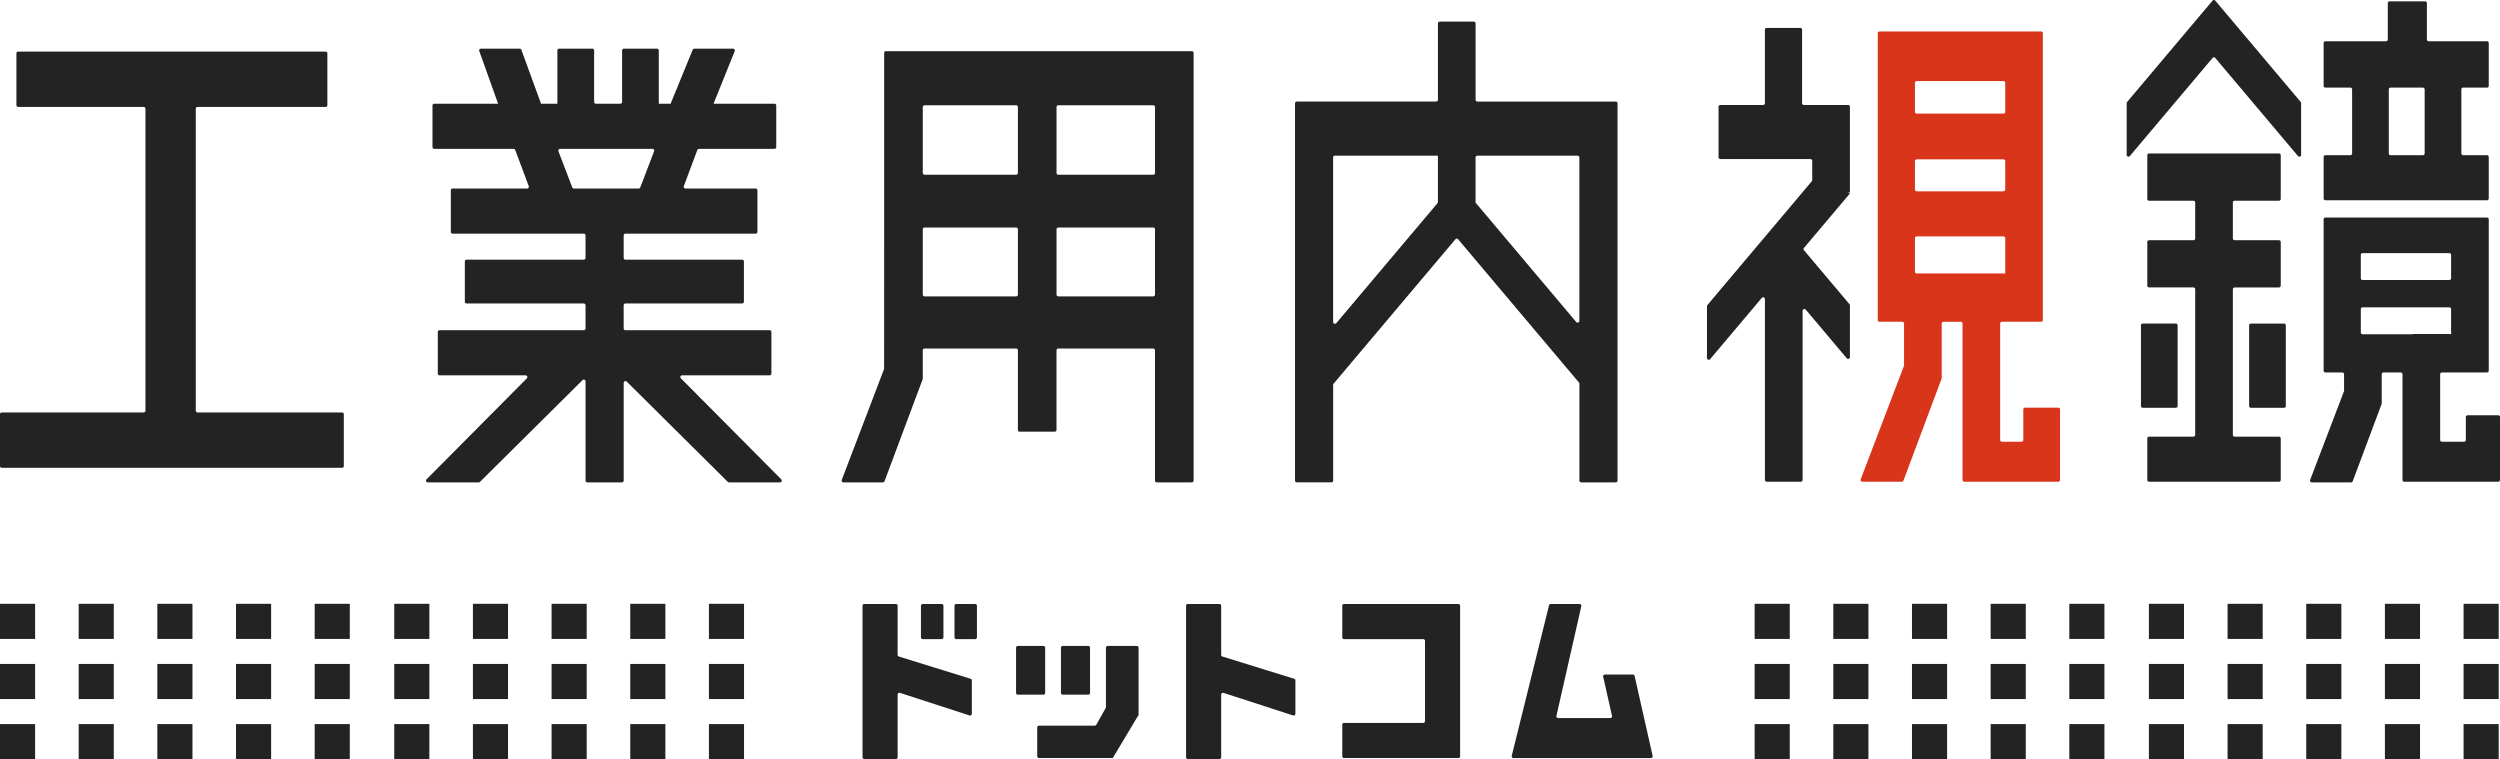 <svg xmlns="http://www.w3.org/2000/svg" xmlns:xlink="http://www.w3.org/1999/xlink" width="326" height="99.001" viewBox="0 0 326 99.001">
  <defs>
    <clipPath id="clip-path">
      <rect id="長方形_2613" data-name="長方形 2613" width="326" height="99.001" fill="#232324"/>
    </clipPath>
  </defs>
  <g id="グループ_106737" data-name="グループ 106737" transform="translate(0 0)">
    <g id="グループ_4528" data-name="グループ 4528" transform="translate(0 0)" clip-path="url(#clip-path)">
      <path id="パス_2465" data-name="パス 2465" d="M251.783,47.171H256.1a.233.233,0,0,0,.233-.233V36.422a.232.232,0,0,0-.233-.233h-4.319a.233.233,0,0,0-.233.233V46.938a.234.234,0,0,0,.233.233" transform="translate(41.738 6.005)" fill="#232324"/>
      <path id="パス_2466" data-name="パス 2466" d="M244,36.188h-4.319a.233.233,0,0,0-.233.233V46.937a.232.232,0,0,0,.233.233H244a.233.233,0,0,0,.233-.233V36.421a.234.234,0,0,0-.233-.233" transform="translate(39.731 6.005)" fill="#232324"/>
      <path id="パス_2467" data-name="パス 2467" d="M104.71,48.437c0-.41,0-1.865,0-3.7a.237.237,0,0,1,.233-.237h11.939a.234.234,0,0,1,.233.233V55.109a.233.233,0,0,0,.233.233h4.57a.234.234,0,0,0,.233-.233V44.731a.234.234,0,0,1,.233-.233h12.377a.234.234,0,0,1,.233.233V61.718a.233.233,0,0,0,.233.233h4.57a.234.234,0,0,0,.233-.233V5.958a.234.234,0,0,0-.233-.233H99.91a.226.226,0,0,0-.233.225c0,3.118,0,37.666-.007,41.169a.187.187,0,0,1-.015.076l-5.51,14.441a.233.233,0,0,0,.218.316h5.143a.233.233,0,0,0,.218-.152l4.971-13.29a.2.2,0,0,0,.015-.072m17.677-35.66h12.377a.233.233,0,0,1,.233.233V21.6a.234.234,0,0,1-.233.233H122.386a.234.234,0,0,1-.233-.233V13.011a.233.233,0,0,1,.233-.233m0,15.942h12.377a.234.234,0,0,1,.233.233v8.511a.233.233,0,0,1-.233.233H122.386a.233.233,0,0,1-.233-.233V28.952a.234.234,0,0,1,.233-.233M104.945,12.778h11.938a.233.233,0,0,1,.233.233V21.6a.234.234,0,0,1-.233.233H104.945a.234.234,0,0,1-.233-.233V13.011a.233.233,0,0,1,.233-.233m0,15.942h11.938a.234.234,0,0,1,.233.233v8.511a.233.233,0,0,1-.233.233H104.945a.227.227,0,0,1-.233-.226V28.946a.227.227,0,0,1,.233-.226" transform="translate(15.618 0.95)" fill="#232324"/>
      <path id="パス_2468" data-name="パス 2468" d="M44.6,52.824H25.763a.234.234,0,0,1-.233-.233V13.223a.234.234,0,0,1,.233-.233H42.455a.232.232,0,0,0,.233-.233V6a.233.233,0,0,0-.233-.233H2.374A.233.233,0,0,0,2.141,6v6.753a.232.232,0,0,0,.233.233h16.36a.233.233,0,0,1,.233.233V52.591a.233.233,0,0,1-.233.233H.233A.233.233,0,0,0,0,53.057V59.81a.232.232,0,0,0,.233.233H44.6a.233.233,0,0,0,.233-.233V53.057a.234.234,0,0,0-.233-.233" transform="translate(0 0.958)" fill="#232324"/>
      <path id="パス_2469" data-name="パス 2469" d="M182.155,62.5h4.507a.234.234,0,0,0,.233-.233V13.077a.233.233,0,0,0-.233-.233H168.619a.234.234,0,0,1-.233-.233V2.65a.234.234,0,0,0-.233-.233h-4.445a.234.234,0,0,0-.233.233v9.96a.233.233,0,0,1-.233.233h-18.17a.232.232,0,0,0-.233.233v49.19a.233.233,0,0,0,.233.233h4.506a.233.233,0,0,0,.233-.233V49.786a.236.236,0,0,1,.055-.15L165.752,30.8a.233.233,0,0,1,.357,0l15.759,18.685a.23.23,0,0,1,.055.15V62.267a.234.234,0,0,0,.233.233M163.42,26.09l-13.2,15.648a.234.234,0,0,1-.412-.15V20.129a.233.233,0,0,1,.233-.233h13.43v6.044a.236.236,0,0,1-.055.15m4.966-.15V20.129a.233.233,0,0,1,.233-.233h13.07a.232.232,0,0,1,.233.233V41.437a.233.233,0,0,1-.412.15l-13.07-15.5a.236.236,0,0,1-.055-.15" transform="translate(24.032 0.401)" fill="#232324"/>
      <path id="パス_2470" data-name="パス 2470" d="M257.328,54.093H251.55a.234.234,0,0,1-.233-.233V34.869a.234.234,0,0,1,.233-.233h5.778a.233.233,0,0,0,.233-.233V28.711a.233.233,0,0,0-.233-.233H251.55a.234.234,0,0,1-.233-.233V23.558a.234.234,0,0,1,.233-.233h5.778a.233.233,0,0,0,.233-.233V17.4a.233.233,0,0,0-.233-.233H240.394a.233.233,0,0,0-.233.233v5.692a.233.233,0,0,0,.233.233h5.778a.233.233,0,0,1,.233.233v4.687a.233.233,0,0,1-.233.233h-5.778a.233.233,0,0,0-.233.233V34.4a.233.233,0,0,0,.233.233h5.778a.233.233,0,0,1,.233.233V53.86a.233.233,0,0,1-.233.233h-5.778a.234.234,0,0,0-.233.233v5.41a.233.233,0,0,0,.233.233h16.934a.233.233,0,0,0,.233-.233v-5.41a.234.234,0,0,0-.233-.233" transform="translate(39.848 2.848)" fill="#232324"/>
      <path id="パス_2471" data-name="パス 2471" d="M260.6,20.2V13.445a.236.236,0,0,0-.055-.15L249.407.083a.233.233,0,0,0-.357,0L237.907,13.3a.236.236,0,0,0-.055.15V20.2a.234.234,0,0,0,.412.15l10.787-12.79a.235.235,0,0,1,.357,0l10.786,12.79a.234.234,0,0,0,.412-.15" transform="translate(39.465 0)" fill="#232324"/>
      <path id="パス_2472" data-name="パス 2472" d="M267.941,44.53h2.244a.233.233,0,0,1,.233.233V58.547a.234.234,0,0,0,.233.233H282.9a.234.234,0,0,0,.233-.233v-8.2a.233.233,0,0,0-.233-.233h-3.989a.232.232,0,0,0-.233.233v2.986a.233.233,0,0,1-.233.233h-2.882a.233.233,0,0,1-.233-.233V44.764a.234.234,0,0,1,.233-.233h5.87a.233.233,0,0,0,.233-.233V24.565a.234.234,0,0,0-.233-.233H260.366a.233.233,0,0,0-.233.233V44.3a.232.232,0,0,0,.233.233h2.2a.234.234,0,0,1,.233.233v2.145a.225.225,0,0,1-.015.083l-4.411,11.557a.233.233,0,0,0,.218.316h5.118a.235.235,0,0,0,.219-.152l3.766-10.069a.222.222,0,0,0,.015-.082v-3.8a.233.233,0,0,1,.233-.233m-2.727-15.559h11.308a.233.233,0,0,1,.233.233v3.04a.233.233,0,0,1-.233.233H265.214a.233.233,0,0,1-.233-.233V29.2a.233.233,0,0,1,.233-.233m0,7.069h11.308a.234.234,0,0,1,.233.233v3.283h-.1v-.034h-4.911v.034h-6.527a.234.234,0,0,1-.233-.233v-3.05a.234.234,0,0,1,.233-.233" transform="translate(42.867 4.037)" fill="#232324"/>
      <path id="パス_2473" data-name="パス 2473" d="M281.413,11.166V5.588a.233.233,0,0,0-.233-.233h-7.6a.233.233,0,0,1-.233-.233V.383a.234.234,0,0,0-.233-.233H268.48a.233.233,0,0,0-.233.233V5.121a.234.234,0,0,1-.233.233h-7.9a.233.233,0,0,0-.233.233v5.578a.233.233,0,0,0,.233.233h3.249a.234.234,0,0,1,.233.233v8.349a.234.234,0,0,1-.233.233h-3.249a.234.234,0,0,0-.233.233v5.411a.234.234,0,0,0,.233.233H281.18a.234.234,0,0,0,.233-.233V20.448a.234.234,0,0,0-.233-.233h-3.106a.233.233,0,0,1-.233-.233V11.632a.233.233,0,0,1,.233-.233h3.106a.233.233,0,0,0,.233-.233m-8.591,9.049h-4.21a.234.234,0,0,1-.233-.233V11.632a.234.234,0,0,1,.233-.233h4.21a.234.234,0,0,1,.233.233v8.349a.234.234,0,0,1-.233.233" transform="translate(43.12 0.025)" fill="#232324"/>
      <path id="パス_2474" data-name="パス 2474" d="M233.864,52.573h-4.319a.233.233,0,0,0-.233.233v3.979a.234.234,0,0,1-.233.233h-2.551a.234.234,0,0,1-.234-.233V41.607a.234.234,0,0,1,.234-.233h5.1a.232.232,0,0,0,.233-.233V3.753a.232.232,0,0,0-.233-.233H210.566a.232.232,0,0,0-.233.233V41.141a.232.232,0,0,0,.233.233h2.961a.233.233,0,0,1,.233.233v5.45a.228.228,0,0,1-.015.084l-5.638,14.777a.233.233,0,0,0,.218.316h5.143a.233.233,0,0,0,.218-.152l4.972-13.29a.241.241,0,0,0,.014-.082v-7.1a.234.234,0,0,1,.233-.233h2.246a.234.234,0,0,1,.233.233V62a.233.233,0,0,0,.233.233h12.247A.233.233,0,0,0,234.1,62V52.806a.233.233,0,0,0-.233-.233M215.414,9.985h11.308a.233.233,0,0,1,.233.233V14a.233.233,0,0,1-.233.233H215.414a.233.233,0,0,1-.233-.233V10.218a.233.233,0,0,1,.233-.233m0,10.211h11.308a.233.233,0,0,1,.233.233v3.7a.233.233,0,0,1-.233.233H215.414a.233.233,0,0,1-.233-.233v-3.7a.233.233,0,0,1,.233-.233m-.233,14.649V30.473a.234.234,0,0,1,.233-.233h11.308a.234.234,0,0,1,.233.233v4.605H215.414a.234.234,0,0,1-.233-.233" transform="translate(34.527 0.584)" fill="#d8351b"/>
      <path id="パス_2475" data-name="パス 2475" d="M203.317,12.939V3.356a.233.233,0,0,0-.233-.233H198.7a.232.232,0,0,0-.233.233v9.583a.234.234,0,0,1-.233.233h-5.579a.234.234,0,0,0-.233.233v6.586a.234.234,0,0,0,.233.233h11.749a.233.233,0,0,1,.233.233v2.509a.236.236,0,0,1-.055.15L190.968,39.262a.236.236,0,0,0-.055.15v6.752a.234.234,0,0,0,.412.15l6.733-7.983a.233.233,0,0,1,.412.15V62.065a.232.232,0,0,0,.233.233h4.445a.233.233,0,0,0,.233-.233V40.009a.233.233,0,0,1,.412-.15l5.347,6.34a.233.233,0,0,0,.412-.15V39.3a.233.233,0,0,0-.055-.149l-5.937-7.039a.233.233,0,0,1,0-.3l5.992-7.1-.34-.114h.34V13.405a.234.234,0,0,0-.233-.233H203.55a.234.234,0,0,1-.233-.233" transform="translate(31.677 0.518)" fill="#232324"/>
      <path id="パス_2476" data-name="パス 2476" d="M54.686,61.931,68.051,48.669a.233.233,0,0,1,.4.166V61.765a.233.233,0,0,0,.233.233h4.507a.233.233,0,0,0,.233-.233V49.027a.233.233,0,0,1,.4-.166l13.173,13.07a.233.233,0,0,0,.164.068H93.8a.233.233,0,0,0,.166-.4L80.887,48.437a.232.232,0,0,1,.166-.4h11.4a.234.234,0,0,0,.233-.233V42.391a.233.233,0,0,0-.233-.233h-18.8a.234.234,0,0,1-.233-.233V38.906a.233.233,0,0,1,.233-.233H88.867a.234.234,0,0,0,.233-.233V33.193a.233.233,0,0,0-.233-.233H73.655a.234.234,0,0,1-.233-.233V29.8a.234.234,0,0,1,.233-.233H90.629a.232.232,0,0,0,.233-.233V23.915a.232.232,0,0,0-.233-.233H81.483a.233.233,0,0,1-.218-.315l1.761-4.708a.233.233,0,0,1,.218-.152h9.84a.234.234,0,0,0,.233-.233v-5.42a.233.233,0,0,0-.233-.233H85.142L87.9,5.761a.233.233,0,0,0-.217-.319H82.636a.232.232,0,0,0-.216.145l-2.879,7.034H78V5.675a.233.233,0,0,0-.233-.233H73.448a.233.233,0,0,0-.233.233v6.712a.233.233,0,0,1-.233.233H69.8a.233.233,0,0,1-.233-.233V5.675a.233.233,0,0,0-.233-.233H65.01a.233.233,0,0,0-.233.233v6.945H62.645L60.084,5.595a.233.233,0,0,0-.219-.153H54.81a.233.233,0,0,0-.219.311l2.454,6.867H48.723a.232.232,0,0,0-.233.233v5.42a.233.233,0,0,0,.233.233H59.062a.233.233,0,0,1,.218.152l1.762,4.708a.234.234,0,0,1-.219.315H51.114a.233.233,0,0,0-.233.233v5.416a.233.233,0,0,0,.233.233h17.1a.234.234,0,0,1,.233.233v2.93a.234.234,0,0,1-.233.233H52.941a.232.232,0,0,0-.233.233V38.44a.233.233,0,0,0,.233.233H68.215a.233.233,0,0,1,.233.233v3.019a.234.234,0,0,1-.233.233h-18.8a.233.233,0,0,0-.233.233v5.416a.234.234,0,0,0,.233.233h11.21a.233.233,0,0,1,.166.4L47.716,61.6a.233.233,0,0,0,.166.4h6.64a.235.235,0,0,0,.164-.068m12.029-38.4-1.8-4.708a.233.233,0,0,1,.218-.316H77.17a.233.233,0,0,1,.218.316l-1.8,4.708a.234.234,0,0,1-.218.15H66.932a.235.235,0,0,1-.218-.15" transform="translate(7.906 0.903)" fill="#232324"/>
      <path id="パス_2477" data-name="パス 2477" d="M150.357,72.132h10.322a.234.234,0,0,1,.233.233V82.826a.234.234,0,0,1-.233.233H150.357a.233.233,0,0,0-.233.233v4.113a.233.233,0,0,0,.233.233h14.9a.232.232,0,0,0,.233-.233V67.785a.232.232,0,0,0-.233-.233h-14.9a.233.233,0,0,0-.233.233V71.9a.234.234,0,0,0,.233.233" transform="translate(24.909 11.209)" fill="#232324"/>
      <path id="パス_2478" data-name="パス 2478" d="M137,67.552h-4.113a.233.233,0,0,0-.233.233V87.534a.232.232,0,0,0,.233.233H137a.233.233,0,0,0,.233-.233v-8.17a.233.233,0,0,1,.305-.222l9.067,2.944a.233.233,0,0,0,.305-.222V77.526a.233.233,0,0,0-.164-.223l-9.35-2.9a.234.234,0,0,1-.164-.223V67.785a.234.234,0,0,0-.233-.233" transform="translate(22.01 11.209)" fill="#232324"/>
      <path id="パス_2479" data-name="パス 2479" d="M124.937,80.338l-1.225,2.179a.232.232,0,0,1-.2.119H116.24a.234.234,0,0,0-.233.233v3.758a.233.233,0,0,0,.233.233h9.617l3.3-5.511h.063v-8.87a.233.233,0,0,0-.233-.233H125.2a.232.232,0,0,0-.233.233v7.745a.233.233,0,0,1-.03.114" transform="translate(19.248 11.987)" fill="#232324"/>
      <path id="パス_2480" data-name="パス 2480" d="M184.875,76.749H181.23a.232.232,0,0,0-.227.284l1.15,5.107a.232.232,0,0,1-.227.283h-6.792a.232.232,0,0,1-.227-.284l3.245-14.3a.233.233,0,0,0-.227-.284h-3.758a.233.233,0,0,0-.226.177l-4.863,19.62a.234.234,0,0,0,.227.29h17.919a.234.234,0,0,0,.229-.284L185.1,76.931a.232.232,0,0,0-.227-.182" transform="translate(28.052 11.209)" fill="#232324"/>
      <path id="パス_2481" data-name="パス 2481" d="M118.659,72.478v5.889a.234.234,0,0,0,.233.233h3.328a.233.233,0,0,0,.233-.233V72.478a.233.233,0,0,0-.233-.233h-3.328a.234.234,0,0,0-.233.233" transform="translate(19.688 11.987)" fill="#232324"/>
      <path id="パス_2482" data-name="パス 2482" d="M117.2,72.245h-3.328a.234.234,0,0,0-.233.233v5.889a.234.234,0,0,0,.233.233H117.2a.234.234,0,0,0,.233-.233V72.478a.234.234,0,0,0-.233-.233" transform="translate(18.855 11.987)" fill="#232324"/>
      <path id="パス_2483" data-name="パス 2483" d="M103,67.785V71.9a.233.233,0,0,0,.233.233H105.7a.233.233,0,0,0,.233-.233V67.785a.234.234,0,0,0-.233-.233h-2.461a.234.234,0,0,0-.233.233" transform="translate(17.091 11.209)" fill="#232324"/>
      <path id="パス_2484" data-name="パス 2484" d="M106.986,72.132h2.461a.233.233,0,0,0,.233-.233V67.785a.232.232,0,0,0-.233-.233h-2.461a.233.233,0,0,0-.233.233V71.9a.234.234,0,0,0,.233.233" transform="translate(17.713 11.209)" fill="#232324"/>
      <path id="パス_2485" data-name="パス 2485" d="M100.816,67.552H96.7a.233.233,0,0,0-.233.233V87.534a.232.232,0,0,0,.233.233h4.113a.233.233,0,0,0,.233-.233v-8.17a.233.233,0,0,1,.305-.222l9.067,2.944a.233.233,0,0,0,.305-.222V77.526a.233.233,0,0,0-.164-.223l-9.35-2.9a.234.234,0,0,1-.164-.223V67.785a.234.234,0,0,0-.233-.233" transform="translate(16.006 11.209)" fill="#232324"/>
      <rect id="長方形_2553" data-name="長方形 2553" width="4.58" height="4.58" transform="translate(51.41 78.736)" fill="#232324"/>
      <rect id="長方形_2554" data-name="長方形 2554" width="4.58" height="4.58" transform="translate(51.41 86.578)" fill="#232324"/>
      <rect id="長方形_2555" data-name="長方形 2555" width="4.58" height="4.58" transform="translate(51.41 94.421)" fill="#232324"/>
      <rect id="長方形_2556" data-name="長方形 2556" width="4.58" height="4.58" transform="translate(61.669 78.736)" fill="#232324"/>
      <rect id="長方形_2557" data-name="長方形 2557" width="4.58" height="4.58" transform="translate(61.669 86.578)" fill="#232324"/>
      <rect id="長方形_2558" data-name="長方形 2558" width="4.58" height="4.58" transform="translate(61.669 94.421)" fill="#232324"/>
      <rect id="長方形_2559" data-name="長方形 2559" width="4.58" height="4.58" transform="translate(71.927 78.736)" fill="#232324"/>
      <rect id="長方形_2560" data-name="長方形 2560" width="4.58" height="4.58" transform="translate(71.927 86.578)" fill="#232324"/>
      <rect id="長方形_2561" data-name="長方形 2561" width="4.58" height="4.58" transform="translate(71.927 94.421)" fill="#232324"/>
      <rect id="長方形_2562" data-name="長方形 2562" width="4.58" height="4.58" transform="translate(82.186 78.736)" fill="#232324"/>
      <rect id="長方形_2563" data-name="長方形 2563" width="4.58" height="4.58" transform="translate(82.186 86.578)" fill="#232324"/>
      <rect id="長方形_2564" data-name="長方形 2564" width="4.58" height="4.58" transform="translate(82.186 94.421)" fill="#232324"/>
      <rect id="長方形_2565" data-name="長方形 2565" width="4.58" height="4.58" transform="translate(92.444 78.736)" fill="#232324"/>
      <rect id="長方形_2566" data-name="長方形 2566" width="4.58" height="4.58" transform="translate(92.444 86.578)" fill="#232324"/>
      <rect id="長方形_2567" data-name="長方形 2567" width="4.58" height="4.58" transform="translate(92.444 94.421)" fill="#232324"/>
      <rect id="長方形_2568" data-name="長方形 2568" width="4.58" height="4.58" transform="translate(0 78.736)" fill="#232324"/>
      <rect id="長方形_2569" data-name="長方形 2569" width="4.58" height="4.58" transform="translate(0 86.578)" fill="#232324"/>
      <rect id="長方形_2570" data-name="長方形 2570" width="4.58" height="4.58" transform="translate(0 94.421)" fill="#232324"/>
      <rect id="長方形_2571" data-name="長方形 2571" width="4.58" height="4.58" transform="translate(10.258 78.736)" fill="#232324"/>
      <rect id="長方形_2572" data-name="長方形 2572" width="4.58" height="4.58" transform="translate(10.258 86.578)" fill="#232324"/>
      <rect id="長方形_2573" data-name="長方形 2573" width="4.58" height="4.58" transform="translate(10.258 94.421)" fill="#232324"/>
      <rect id="長方形_2574" data-name="長方形 2574" width="4.58" height="4.58" transform="translate(20.517 78.736)" fill="#232324"/>
      <rect id="長方形_2575" data-name="長方形 2575" width="4.58" height="4.58" transform="translate(20.517 86.578)" fill="#232324"/>
      <rect id="長方形_2576" data-name="長方形 2576" width="4.58" height="4.58" transform="translate(20.517 94.421)" fill="#232324"/>
      <rect id="長方形_2577" data-name="長方形 2577" width="4.58" height="4.58" transform="translate(30.776 78.736)" fill="#232324"/>
      <rect id="長方形_2578" data-name="長方形 2578" width="4.58" height="4.58" transform="translate(30.776 86.578)" fill="#232324"/>
      <rect id="長方形_2579" data-name="長方形 2579" width="4.58" height="4.58" transform="translate(30.776 94.421)" fill="#232324"/>
      <rect id="長方形_2580" data-name="長方形 2580" width="4.58" height="4.58" transform="translate(41.033 78.736)" fill="#232324"/>
      <rect id="長方形_2581" data-name="長方形 2581" width="4.58" height="4.58" transform="translate(41.033 86.578)" fill="#232324"/>
      <rect id="長方形_2582" data-name="長方形 2582" width="4.58" height="4.58" transform="translate(41.033 94.421)" fill="#232324"/>
      <rect id="長方形_2583" data-name="長方形 2583" width="4.58" height="4.58" transform="translate(280.215 78.736)" fill="#232324"/>
      <rect id="長方形_2584" data-name="長方形 2584" width="4.58" height="4.58" transform="translate(280.215 86.578)" fill="#232324"/>
      <rect id="長方形_2585" data-name="長方形 2585" width="4.58" height="4.58" transform="translate(280.215 94.421)" fill="#232324"/>
      <rect id="長方形_2586" data-name="長方形 2586" width="4.58" height="4.58" transform="translate(290.474 78.736)" fill="#232324"/>
      <rect id="長方形_2587" data-name="長方形 2587" width="4.58" height="4.58" transform="translate(290.474 86.578)" fill="#232324"/>
      <rect id="長方形_2588" data-name="長方形 2588" width="4.58" height="4.58" transform="translate(290.474 94.421)" fill="#232324"/>
      <rect id="長方形_2589" data-name="長方形 2589" width="4.58" height="4.58" transform="translate(300.732 78.736)" fill="#232324"/>
      <rect id="長方形_2590" data-name="長方形 2590" width="4.58" height="4.58" transform="translate(300.732 86.578)" fill="#232324"/>
      <rect id="長方形_2591" data-name="長方形 2591" width="4.58" height="4.58" transform="translate(300.732 94.421)" fill="#232324"/>
      <rect id="長方形_2592" data-name="長方形 2592" width="4.58" height="4.58" transform="translate(310.991 78.736)" fill="#232324"/>
      <rect id="長方形_2593" data-name="長方形 2593" width="4.58" height="4.58" transform="translate(310.991 86.578)" fill="#232324"/>
      <rect id="長方形_2594" data-name="長方形 2594" width="4.58" height="4.58" transform="translate(310.991 94.421)" fill="#232324"/>
      <rect id="長方形_2595" data-name="長方形 2595" width="4.58" height="4.58" transform="translate(321.25 78.736)" fill="#232324"/>
      <rect id="長方形_2596" data-name="長方形 2596" width="4.58" height="4.58" transform="translate(321.25 86.578)" fill="#232324"/>
      <rect id="長方形_2597" data-name="長方形 2597" width="4.58" height="4.58" transform="translate(321.25 94.421)" fill="#232324"/>
      <rect id="長方形_2598" data-name="長方形 2598" width="4.58" height="4.58" transform="translate(228.805 78.736)" fill="#232324"/>
      <rect id="長方形_2599" data-name="長方形 2599" width="4.58" height="4.58" transform="translate(228.805 86.578)" fill="#232324"/>
      <rect id="長方形_2600" data-name="長方形 2600" width="4.58" height="4.58" transform="translate(228.805 94.421)" fill="#232324"/>
      <rect id="長方形_2601" data-name="長方形 2601" width="4.58" height="4.58" transform="translate(239.064 78.736)" fill="#232324"/>
      <rect id="長方形_2602" data-name="長方形 2602" width="4.58" height="4.58" transform="translate(239.064 86.578)" fill="#232324"/>
      <rect id="長方形_2603" data-name="長方形 2603" width="4.58" height="4.58" transform="translate(239.064 94.421)" fill="#232324"/>
      <rect id="長方形_2604" data-name="長方形 2604" width="4.58" height="4.58" transform="translate(249.322 78.736)" fill="#232324"/>
      <rect id="長方形_2605" data-name="長方形 2605" width="4.58" height="4.58" transform="translate(249.322 86.578)" fill="#232324"/>
      <rect id="長方形_2606" data-name="長方形 2606" width="4.58" height="4.58" transform="translate(249.322 94.421)" fill="#232324"/>
      <rect id="長方形_2607" data-name="長方形 2607" width="4.58" height="4.58" transform="translate(259.581 78.736)" fill="#232324"/>
      <rect id="長方形_2608" data-name="長方形 2608" width="4.58" height="4.58" transform="translate(259.581 86.578)" fill="#232324"/>
      <rect id="長方形_2609" data-name="長方形 2609" width="4.58" height="4.58" transform="translate(259.581 94.421)" fill="#232324"/>
      <rect id="長方形_2610" data-name="長方形 2610" width="4.58" height="4.58" transform="translate(269.839 78.736)" fill="#232324"/>
      <rect id="長方形_2611" data-name="長方形 2611" width="4.58" height="4.58" transform="translate(269.839 86.578)" fill="#232324"/>
      <rect id="長方形_2612" data-name="長方形 2612" width="4.58" height="4.58" transform="translate(269.839 94.421)" fill="#232324"/>
    </g>
  </g>
</svg>
